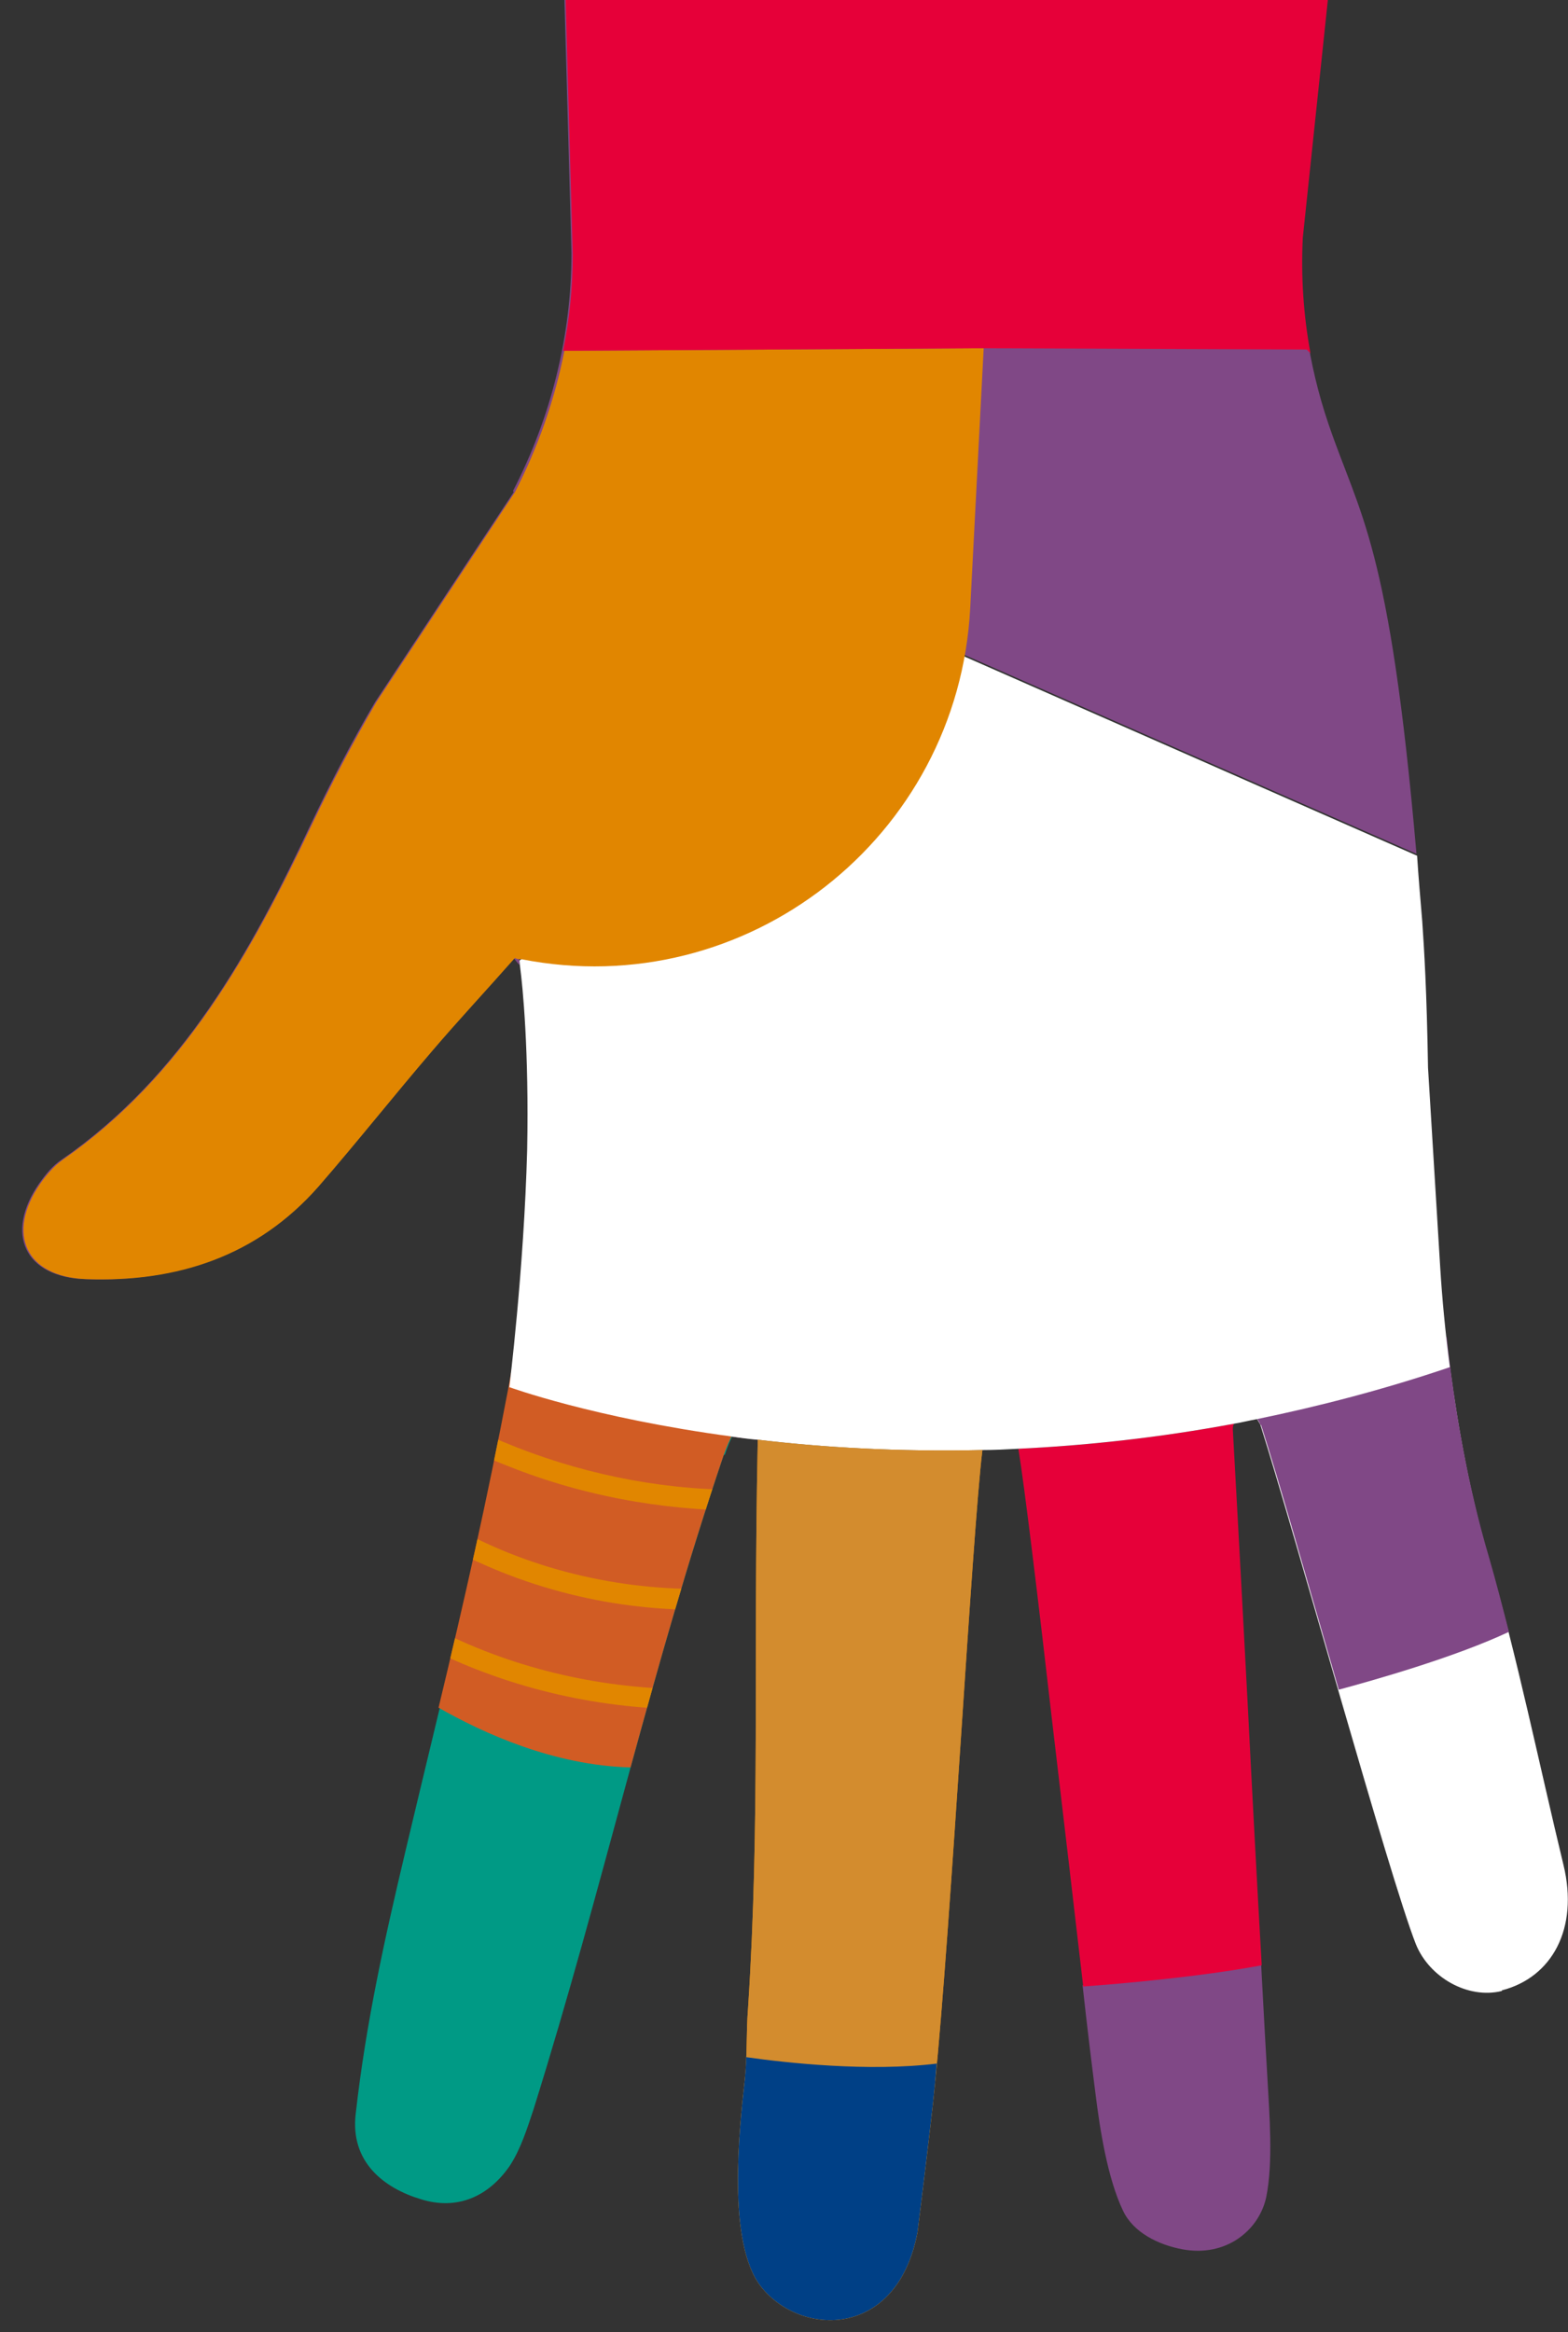 <?xml version="1.0" encoding="UTF-8"?><svg id="_レイヤー_2" xmlns="http://www.w3.org/2000/svg" xmlns:xlink="http://www.w3.org/1999/xlink" viewBox="0 0 244.2 363"><rect x="0" y="0" width="244.2" height="363" fill="#333333" stroke="none"/><defs><style>.cls-1{fill:#fff;}.cls-2{fill:#e18600;}.cls-3{fill:#d15c24;}.cls-4{fill:#cd7e99;}.cls-5{fill:none;}.cls-6{clip-path:url(#clippath-3);}.cls-7{fill:#004086;}.cls-8{fill:#e60039;}.cls-9{fill:#009a85;}.cls-10{fill:#804886;}.cls-11{fill:#d38c2e;}</style><clipPath id="clippath-3"><path id="SVGID-4" class="cls-5" d="m117.8,216.7l-.3,5c-.3-.3-.7-.5-1.3-.5,0,0-1.6-.2-3.5,5.3-5.6,16.5-10.1,32.6-14.5,48.6-11.9-.3-22.9-5.3-29.9-9.3,4-16.6,7.6-32.5,10.9-49.9.5-2.9,1.1-5.9,1.6-8.9l10.3-5,26.6,14.6Z"/></clipPath></defs><g id="_レイヤー_1-2"><g><g><path class="cls-5" d="m206.8,0l-3.9,37c-.4,9.9,1,19.8,4.1,29.2,4.8,14.3,9.5,18.4,13.7,66.9l-70.7-31.1-69.1,47.4s0,.3.1,1c-.3-.3-.5-.7-.9-1.1-4.5,5.1-8.8,9.7-12.9,14.5-6,7-11.7,14.2-17.7,21.1-9.6,10.9-22.1,14.9-36.1,14.4-9.5-.3-12.6-7.1-7.2-14.9,1-1.4,2.1-2.7,3.5-3.7,18.8-13.1,29.4-32.4,38.8-52.2,3.1-6.5,6.4-12.8,10-19h0s21.6-32.7,21.6-32.7c6-11.4,9.1-24.1,9.1-37l-1.1-39.6H0v363h244V0h-37.2Z"/><path class="cls-10" d="m80,76.6l-21.6,32.7h0c-3.6,6.1-6.9,12.5-10,19-9.3,19.8-20,39.2-38.8,52.2-1.4.9-2.5,2.3-3.5,3.7-5.4,7.8-2.3,14.6,7.2,14.9,14,.5,26.6-3.6,36.1-14.4,6.1-6.9,11.8-14.1,17.7-21.1,4.1-4.8,8.3-9.4,12.9-14.5.3.4.6.8.9,1.1,0-.6-.1-1-.1-1l69.1-47.4,70.7,31.1c-4.2-48.4-8.8-52.5-13.7-66.9-3.2-9.4-4.6-19.3-4.1-29.2l3.9-37h-118.8l1.1,39.6c0,12.9-3.2,25.6-9.1,37Z"/></g><path class="cls-2" d="m153,225.7c-1.6,13.1-4.9,74.1-7.4,98.8-.6,6.3-2.7,22.9-2.7,22.9-3.1,16.7-18.2,16.4-24.4,8.5-5.3-6.8-3.4-24.3-2.5-32.3.4-3.7.2-7.3.5-11,1.9-29.2.8-53.3,1.5-87.7,0-.2,0-.5,0-.8,10.1,1.2,21.9,1.9,34.9,1.6Z"/><path class="cls-1" d="m233.9,309.9c-5.3,1.3-11.3-2.1-13.4-7.3-4.2-10.7-18.7-63.4-24.2-80.8-.2-.4-.4-.7-.6-1,9.7-2,19.8-4.6,30.1-8.1h0c1.3,9.8,3.2,20.1,6,29.7,4.5,15.5,7.9,32.2,11.7,47.9,2.4,9.9-1.8,17.5-9.6,19.5Z"/><path class="cls-9" d="m112.7,226.5c-11.7,34.6-18.7,67-29.6,101.8-1,3-2,6.2-3.7,8.8-3.3,4.8-8.2,7-13.9,5.2-5.6-1.7-11-5.7-10.1-13.3,1.6-14.2,4.5-27.2,7.8-41.1,6-25.3,11.6-47.1,16.2-72.1,0,0,13.1,4.8,34.7,7.7-.4.7-.8,1.7-1.2,2.9Z"/><path class="cls-3" d="m117.8,216.7l-.3,5c-.3-.3-.7-.5-1.3-.5,0,0-1.6-.2-3.5,5.3-5.6,16.5-10.1,32.6-14.5,48.6-11.9-.3-22.9-5.3-29.9-9.3,4-16.6,7.6-32.5,10.9-49.9.5-2.9,1.1-5.9,1.6-8.9l10.3-5,26.6,14.6Z"/><path class="cls-10" d="m197.2,342c-1.1,5.1-6.2,9.4-13.1,8.1-3.7-.7-7.6-2.6-9.2-6-2.4-5-3.6-12.6-4.3-18.3-.6-4.7-1.3-10.4-2-16.8,5.9-.5,18.5-1.6,27.8-3.3-.3-6,.5,9.6,1,18,.3,5.4.9,12.9-.2,18.3Z"/><path class="cls-8" d="m158.6,225.5c.9,5.4,3.1,23.5,5.4,43.6,0,0,0,0,0,0,1.6,13.5,3.3,28,4.7,40.1,5.6-.4,18.2-1.5,27.8-3.3-.7-12.2-1.5-27.1-2.2-41-1.2-22.7-2.3-42.4-2.3-42.4,0-.3,0-.6.2-.9-11.8,2.2-23.1,3.4-33.6,3.9Z"/><path class="cls-10" d="m196.3,221.8c-.5-1.5-1.8-1.8-2.8-1.4l-.8-8.1,32.6-4.2c1.2,11.1,3.3,23.2,6.6,34.3,1.1,3.8,2.1,7.7,3.1,11.6-8.5,4-21.3,7.6-26.5,9-4.7-16.2-9.4-32.8-12.1-41.2Z"/><path class="cls-1" d="m195.7,220.8c-1.2.2-2.4.5-3.5.7.6-1.2,2.4-1.8,3.5-.7Z"/><path class="cls-4" d="m153.7,222.9c1.4-1.9,3-1.7,4.2.3.1.2.3.5.3.7,0,.2.2.7.3,1.5-1.9,0-3.7.2-5.6.2.1-.8.2-1.5.3-1.9,0-.3.2-.6.4-.8Z"/><path class="cls-4" d="m116.2,221.2c1.8.1,1.9,1.6,1.8,2.9-1.4-.2-2.8-.3-4.1-.5,1.3-2.5,2.3-2.4,2.3-2.4Z"/><path class="cls-5" d="m82.1,178.8c.4-15.5-.7-25.5-1.1-28.5,0-.6-.1-1-.1-1l69.1-47.4,70.7,31.1c.3,3.2.6,6.6.8,10.2.3,4.4.8,10.7.9,22.8,0,.2,1.9,30.9,1.9,31.1.3,4.9.8,10.1,1.5,15.5h0c-10.3,3.5-20.4,6.1-30.1,8.1-1.1-1.1-3-.5-3.5.7-11.8,2.2-23.1,3.4-33.6,3.9-.1-.8-.2-1.3-.3-1.5,0-.3-.2-.5-.3-.7-1.2-2-2.8-2.2-4.2-.3-.2.3-.3.5-.4.8,0,.4-.2,1.1-.3,1.9-13,.3-24.8-.4-34.9-1.6,0-1.3,0-2.8-1.8-2.9,0,0-1,0-2.3,2.4-21.6-2.9-34.7-7.7-34.7-7.7h0s2.4-18.4,2.8-37.1Z"/><path id="SVGID" class="cls-1" d="m79.3,215.9h0s13.1,4.8,34.7,7.7c1.3.2,2.7.4,4.1.5,10.1,1.2,21.9,1.9,34.9,1.6,1.8,0,3.7-.1,5.6-.2,10.5-.5,21.8-1.7,33.6-3.9h0c1.2-.2,2.4-.5,3.5-.7,9.7-2,19.8-4.6,30.1-8.1h0c-.7-5.4-1.2-10.6-1.5-15.5,0-.2-1.9-30.9-1.9-31.1-.2-12.1-.6-18.4-.9-22.8-.3-3.6-.6-7-.8-10.2l-70.7-31.1-69.1,47.4s0,.3.1,1c.4,3,1.4,13,1.1,28.5-.5,18.7-2.8,37.1-2.8,37.1Z"/><path id="SVGID-2" class="cls-2" d="m80.9,149.3c-.5,0-.7-.2-.7-.2-4.5,5.1-8.8,9.7-12.9,14.5-6,7-11.7,14.2-17.7,21.1-9.6,10.9-22.1,14.9-36.1,14.4-9.5-.3-12.6-7.1-7.2-14.9,1-1.4,2.1-2.7,3.5-3.7,18.8-13.1,29.4-32.4,38.8-52.2,3.1-6.5,6.4-12.8,10-19h0s21.6-32.7,21.6-32.7c3.6-7,6.2-14.4,7.7-22l65.3-.4-2.1,40.5c-1.9,35.7-34.9,61.5-69.9,54.6Z"/><path id="SVGID-3" class="cls-11" d="m153,225.7c-1.6,13.1-4.9,74.1-7.4,98.8-.6,6.3-2.7,22.9-2.7,22.9-3.1,16.7-18.2,16.4-24.4,8.5-5.3-6.8-3.4-24.3-2.5-32.3.4-3.7.2-7.3.5-11,1.9-29.2.8-53.3,1.5-87.7,0-.2,0-.5,0-.8,10.1,1.2,21.9,1.9,34.9,1.6Z"/><path class="cls-7" d="m145.9,321.1c-.1,1.2-.2,2.3-.3,3.4-.6,6.3-2.7,22.9-2.7,22.9-3.1,16.7-18.2,16.4-24.4,8.5-5.3-6.8-3.4-24.3-2.5-32.3.1-1.1.2-2.3.2-3.4,6.3.9,19.1,2.3,29.7,1Z"/><g class="cls-6"><path class="cls-2" d="m110.6,266c-14.1.5-28.4-2.3-41.2-8.2-3.6-1.6-7-3.5-10.3-5.7-1.7-1.1-.1-3.8,1.6-2.7,11.4,7.4,24.6,11.8,38.1,13.1,3.9.4,7.9.5,11.8.3,2,0,2,3.1,0,3.2h0Zm-44.2-30.9c-1.7-1.1-3.3,1.6-1.6,2.7,3.4,2.2,7,4.2,10.7,5.8,13.6,6,28.8,8.2,43.4,6.3.8-.1,1.6-.6,1.6-1.6,0-.8-.7-1.7-1.6-1.6-4.1.5-8.2.7-12.4.6-14.2-.4-28.3-4.5-40.2-12.3h0Zm5.6-13.5c-1.8-.9-3.4,1.8-1.6,2.7,3.3,1.7,6.6,3.1,10,4.4,12,4.6,25,6.7,37.8,6.4,2,0,2-3.2,0-3.2-3.5,0-7,0-10.5-.3-12.4-1-24.6-4.5-35.7-10.1h0Z"/></g><g><path class="cls-5" d="m202.9,37c-.3,6.1.2,12.1,1.2,18l-.6-.6-50.6-.2-65.3.4c1-4.9,1.5-10,1.5-15l-1.1-39.6h-4v66h123V0h-.2l-3.9,37Z"/><path class="cls-8" d="m87.6,54.6l65.3-.4,50.6.2.6.6c-1.1-5.9-1.5-12-1.2-18l3.9-37h-118.7l1.1,39.6c0,5.1-.5,10.1-1.5,15Z"/></g></g></g></svg>